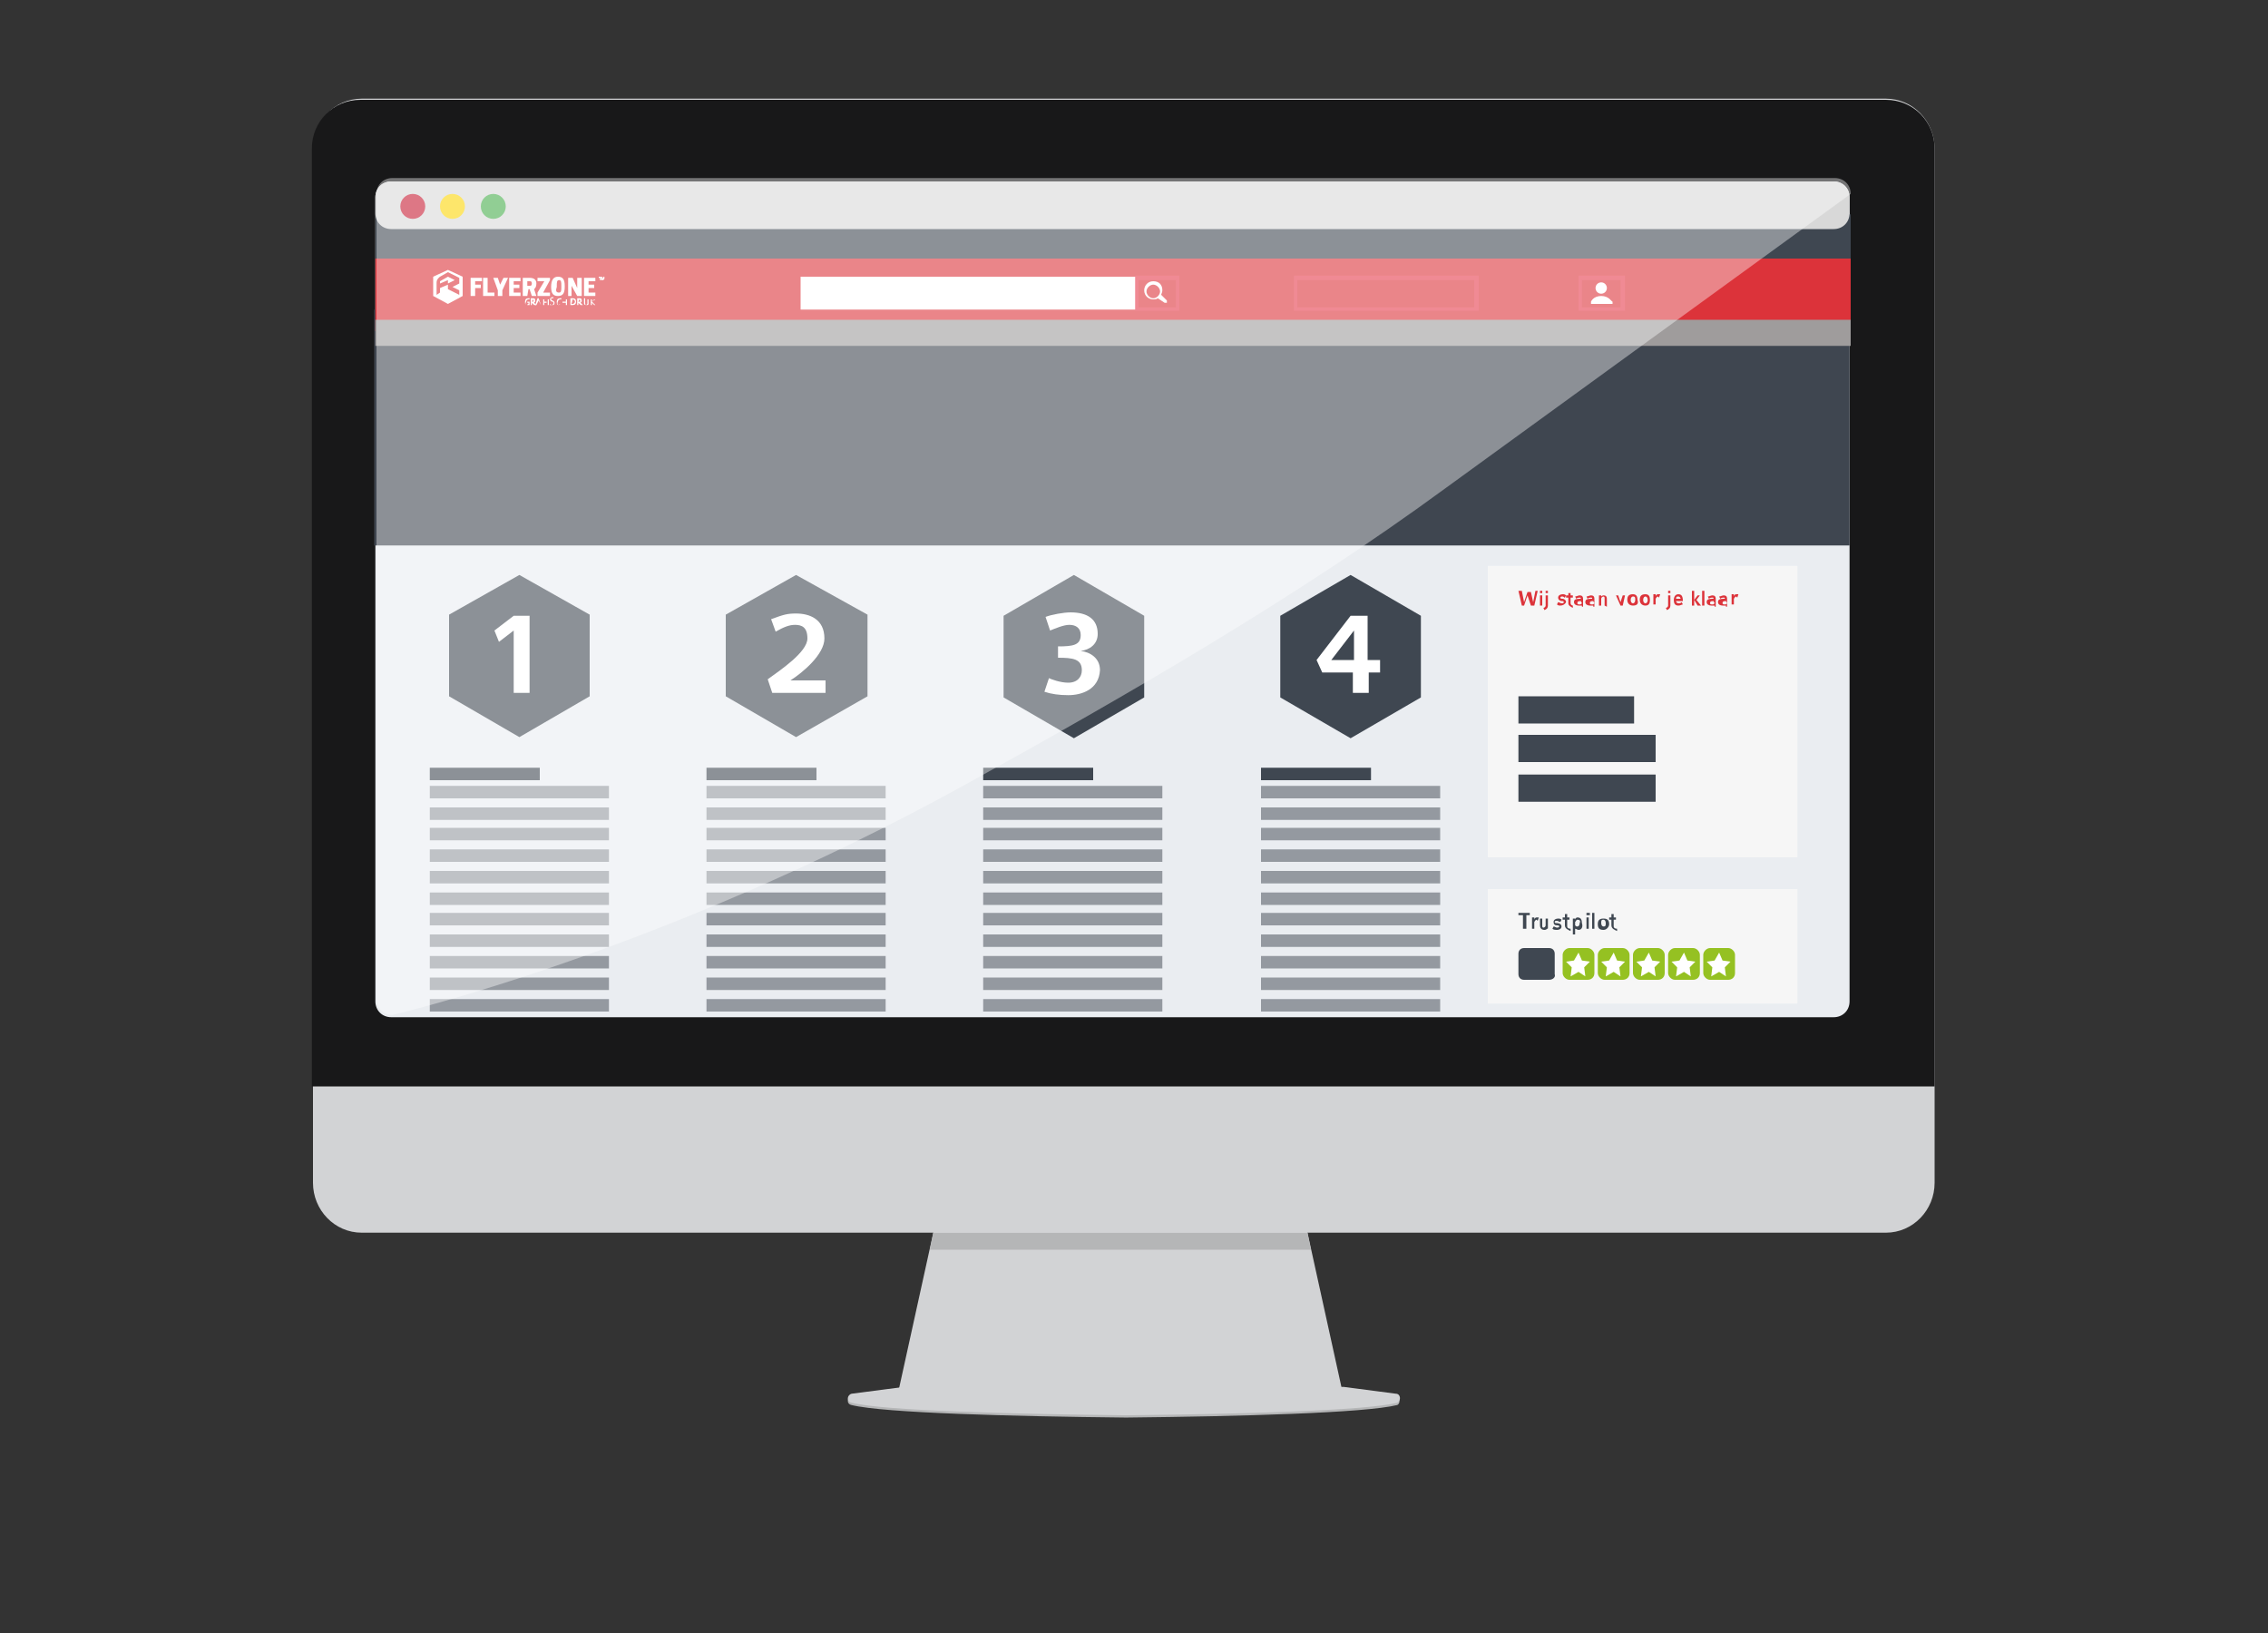 <svg enable-background="new 0 0 200 144" height="144" viewBox="0 0 200 144" width="200" xmlns="http://www.w3.org/2000/svg"><rect x="0" y="0" width="200" height="144" fill="#333333" stroke="none"/><path d="m118.4 122.8h-39.2l3.3-15h32.6z" fill="#d2d3d5"/><path d="m115.3 108.7h-33l-.3 1.5h33.6z" fill="#b5b6b7"/><path d="m27.6 13.1c0-2.4 1.9-4.4 4.3-4.4h134.4c2.4 0 4.3 2 4.3 4.4v91.2c0 2.4-1.9 4.4-4.3 4.4h-134.4c-2.4 0-4.3-2-4.3-4.4z" fill="#d2d3d5"/><path d="m170.6 95.8v-82.7c0-2.4-1.9-4.3-4.3-4.3h-134.5c-2.4 0-4.3 1.9-4.3 4.3v82.7" fill="#181819"/><path d="m33.1 88.3c0 .8.6 1.4 1.4 1.4h127.2c.8 0 1.4-.6 1.4-1.4v-70.9c0-.8-.6-1.4-1.4-1.4h-127.2c-.8 0-1.4.6-1.4 1.4z" fill="#eaedf1"/><path d="m33 27.3h130.1v20.8h-130.1z" fill="#3f4650"/><path d="m33.1 18.9h130.1v4h-130.1z" fill="#3f4751"/><path d="m33.1 22.8h130.1v6.4h-130.1z" fill="#dc333a"/><path d="m33.1 28.2h130.1v2.3h-130.1z" fill="#9f9c9c"/><path d="m33.1 18.8c0 .8.6 1.4 1.4 1.4h127.2c.8 0 1.4-.6 1.4-1.4v-1.4c0-.8-.6-1.4-1.4-1.4h-127.2c-.8 0-1.4.6-1.4 1.4z" fill="#d8d8d8"/><circle cx="36.4" cy="18.2" fill="#c61c34" r="1.1"/><circle cx="39.9" cy="18.2" fill="#fcd609" r="1.1"/><path d="m123.1 123.1-4.6-.6h-19-.4-19.4l-4.6.6c-.4.1-.5.7 0 .8 2.8.7 14.3 1 24 1.1h.2s.1 0 .2 0c9.7-.1 20.9-.4 23.7-1.1.3-.1.3-.7-.1-.8z" fill="#b5b6b7"/><circle cx="43.5" cy="18.2" fill="#48ae4d" r="1.1"/><path d="m123.1 122.9-4.6-.6h-19-.4-19.4l-4.6.6c-.4.1-.5.7 0 .8 2.8.7 14.3 1 24 1.1h.2s.1 0 .2 0c9.7-.1 20.9-.4 23.7-1.1.4-.2.3-.8-.1-.8z" fill="#d2d3d5"/><path d="m131.2 49.9h27.3v25.7h-27.3z" fill="#f6f6f6"/><path d="m131.2 78.4h27.3v10.1h-27.3z" fill="#f6f6f6"/><path d="m42.5 24.5v.3h-.6v.3h.5v.3h-.5v.7h-.4v-1.6z" fill="#fff"/><path d="m42.6 26.1v-1.6h.4v1.3h.6v.3z" fill="#fff"/><path d="m44.3 26.1h-.4v-.5l-.4-1.1h.4l.2.6.3-.6h.4l-.5 1.1z" fill="#fff"/><path d="m45.9 24.5v.3h-.6v.3h.5v.3h-.5v.4h.6v.3h-1v-1.6z" fill="#fff"/><path d="m46.5 26.1h-.4v-1.6h.6c.3 0 .6.1.6.5 0 .3-.1.4-.2.5l.2.6h-.4l-.2-.6h-.1zm.2-.9c.1 0 .2 0 .2-.2 0-.2-.1-.2-.2-.2h-.2v.4z" fill="#fff"/><path d="m48 24.8h-.3-.3v-.3h1.1v.2l-.6 1.1h.3.3v.3h-1.1v-.3z" fill="#fff"/><path d="m48.6 25.3c0-.6.2-.9.6-.9s.6.2.6.8v.1c0 .6-.2.8-.6.8s-.6-.2-.6-.8m.7.5c.2 0 .2-.2.2-.5v-.1c0-.3 0-.5-.2-.5-.2 0-.2.2-.2.5v.1c-.1.3-.1.5.2.5z" fill="#fff"/><path d="m51.3 26.1h-.4l-.5-.9v.3.6h-.3v-1.6h.4l.4.9v-.4-.5h.4z" fill="#fff"/><path d="m52.5 24.5v.3h-.6v.3h.5v.3h-.5v.4h.6v.3h-1v-1.6z" fill="#fff"/><path d="m53 24.7h-.1v-.2h-.1v-.1h.2v.1z" fill="#fff"/><path d="m53.2 24.4v.2l-.1-.2h-.1v.3h.1v-.1.1h.1l.1-.1v.1-.3z" fill="#fff"/><path d="m46.5 26.9c-.2 0-.2-.1-.2-.3s.1-.3.3-.3h.1v.1h-.1c-.1 0-.2.1-.2.2-.1.2-.1.3.1.3 0-.1.1-.1.1-.1v-.1h-.1v-.1h.2v.3c-.1 0-.2 0-.2 0z" fill="#fff"/><path d="m47 26.4-.1.2h.1s.1 0 0-.2c.1.1 0 0 0 0zm.1.5-.2-.2v.2h-.1v-.6h.2c.1 0 .2 0 .2.2 0 .1 0 .1-.1.2l.2.2z" fill="#fff"/><path d="m47.5 26.5-.1.2h.2zm.2.4-.1-.2h-.2l-.1.2h-.1l.2-.6h.1z" fill="#fff"/><path d="m48 26.4v.2h.2v.1h-.2v.2h-.1v-.5h.3z" fill="#fff"/><path d="m48.3 26.9v-.5h.1v.5z" fill="#fff"/><path d="m48.7 26.9s-.1 0-.2 0v-.1c.1.1.2.1.2.1.1-.1.1-.1.1-.2s-.1-.1-.1-.1c-.1 0-.2-.1-.2-.2s.1-.2.2-.2h.1v.1h-.1c-.1 0-.1 0-.1.1l.1.1c.1 0 .2.1.2.2 0 .2-.1.2-.2.2z" fill="#fff"/><path d="m49.3 26.9c-.2 0-.2-.1-.2-.3s.1-.3.3-.3h.1v.1h-.1c-.1 0-.2.1-.2.2-.1.2 0 .3.1.3 0-.1.1-.1.1-.1z" fill="#fff"/><path d="m49.9 26.9v-.2h-.3v.2-.5.2h.3v-.2h.1v.5z" fill="#fff"/><path d="m50.5 26.4-.1.4h.1c.1 0 .2-.1.2-.2s-.1-.2-.2-.2zm0 .5h-.2v-.6h.2c.2 0 .3.1.3.3s-.1.3-.3.3z" fill="#fff"/><path d="m51.1 26.4-.1.2h.1c.1 0 .1 0 0-.2.1.1.1 0 0 0zm.1.5-.2-.2v.2h-.1v-.6h.2c.1 0 .2 0 .2.2 0 .1 0 .1-.1.2l.2.2z" fill="#fff"/><path d="m51.7 26.9c-.2 0-.2-.1-.2-.2v-.4h.1v.3c0 .2 0 .3.1.3.1-.1.1-.1.1-.2v-.3h.1v.4c0 .1-.1.1-.2.1z" fill="#fff"/><path d="m52.4 26.9-.2-.2v.2h-.1v-.5h.1v.2l.2-.2h.1l-.3.2.3.3z" fill="#fff"/><path d="m38.8 24.8v.2l.7-.3v.3l.6-.3-.6-.3z" fill="#fff"/><path d="m40.5 25-.6.3.6.3v.4l-1-.5v-.4l-.7.3v.4l-.3.2v-1.1c0-.3.3-.5.3-.5l.7-.4 1 .5zm-1-1.2-1.3.6v1.7l1.3.7 1.3-.7v-1.7z" fill="#fff"/><path d="m70.6 24.4h30.6v2.9h-30.6z" fill="#fff"/><path d="m100.2 24.5h3.6v2.7h-3.6z" fill="#dc333a"/><path d="m104 27.4h-3.9v-3.1h3.9zm-3.6-.3h3.3v-2.4h-3.3z" fill="#e63c4d"/><path d="m114.2 24.5h16v2.7h-16z" fill="#dc333a"/><path d="m130.4 27.4h-16.3v-3.1h16.3zm-16-.3h15.6v-2.4h-15.6z" fill="#e63c4d"/><path d="m139.3 24.5h3.8v2.7h-3.8z" fill="#dc333a"/><path d="m143.3 27.4h-4.1v-3.1h4.1zm-3.8-.3h3.4v-2.4h-3.4z" fill="#e63c4d"/><path d="m133.9 61.4h10.2v2.4h-10.2z" fill="#3f4751"/><path d="m133.9 64.8h12.1v2.4h-12.1z" fill="#3f4751"/><path d="m133.9 68.3h12.1v2.4h-12.1z" fill="#3f4751"/><path d="m135.3 53.4h-.3l-.3-.9-.3.9h-.2l-.3-1.3h.3l.2 1 .3-.9h.3l.2.9.2-1h.2z" fill="#dc333a"/><path d="m135.8 52.3v-.2h.2v.2zm0 1.1v-.9h.2v.9z" fill="#dc333a"/><path d="m136.2 53.8-.1-.2c.1 0 .2-.1.2-.2v-.9h.2v.9c0 .2-.1.3-.3.4zm.1-1.5v-.2h.2v.2z" fill="#dc333a"/><path d="m137.6 53.4c-.1 0-.2 0-.3-.1l.1-.2c.1 0 .2.1.3.1s.2 0 .2-.1-.1-.1-.2-.1-.3-.1-.3-.3.2-.3.4-.3c.1 0 .2 0 .3.1l-.1.2c-.1 0-.1-.1-.2-.1s-.2 0-.2.1.1.1.2.1.3.1.3.3c-.1.2-.3.3-.5.3z" fill="#dc333a"/><path d="m138.7 53.6c-.2-.1-.4-.2-.4-.4v-.5h-.2v-.2h.2v-.2h.2v.2h.2v.2h-.2v.5c0 .1.1.2.2.2z" fill="#dc333a"/><path d="m139.5 53.4c-.1 0-.2 0-.3 0-.2 0-.4-.1-.4-.3s.1-.3.5-.3h.1c0-.1 0-.1-.1-.1s-.2 0-.3.1l-.1-.2c.1 0 .3-.1.4-.1.2 0 .3.1.3.3v.4.3h-.1zm-.1-.4c-.3 0-.3.1-.3.2s.1.1.2.1.1 0 .2-.1z" fill="#dc333a"/><path d="m140.5 53.4c-.1 0-.2 0-.3 0-.2 0-.4-.1-.4-.3s.1-.3.5-.3h.1c0-.1 0-.1-.1-.1s-.2 0-.3.1l-.1-.2c.1 0 .3-.1.4-.1.2 0 .3.1.3.3v.4.3h-.1zm0-.4c-.3 0-.3.1-.3.2s.1.1.2.1.1 0 .2-.1z" fill="#dc333a"/><path d="m141.5 53.4v-.6c0-.1 0-.2-.1-.2s-.2.1-.2.2v.6h-.2v-.7c0-.1 0-.1 0-.2h.2v.1s.1-.1.2-.1c.3 0 .3.2.3.4v.6z" fill="#dc333a"/><path d="m143.1 53.4h-.2l-.4-.9h.2l.2.6.2-.6h.2z" fill="#dc333a"/><path d="m144 53.4c-.3 0-.5-.2-.5-.5s.1-.5.5-.5c.3 0 .4.2.4.5.1.3 0 .5-.4.5zm0-.8c-.1 0-.2.1-.2.3s.1.3.2.3.2-.1.2-.3 0-.3-.2-.3z" fill="#dc333a"/><path d="m145.1 53.4c-.3 0-.5-.2-.5-.5s.1-.5.5-.5c.3 0 .4.2.4.5s-.1.5-.4.5zm0-.8c-.1 0-.2.1-.2.3s.1.3.2.3.2-.1.2-.3-.1-.3-.2-.3z" fill="#dc333a"/><path d="m146.3 52.7-.1-.1c-.1 0-.2.2-.2.2v.5h-.2v-.7c0-.1 0-.2 0-.2h.2v.2c0-.1.1-.2.2-.2h.2z" fill="#dc333a"/><path d="m147 53.8-.1-.2c.1 0 .2-.1.2-.2v-.9h.2v.9c0 .2-.1.3-.3.4zm.1-1.5v-.2h.2v.2z" fill="#dc333a"/><path d="m147.8 53c0 .1.1.2.2.2s.2 0 .3-.1l.1.2c-.1 0-.2.1-.4.1-.3 0-.4-.2-.4-.5 0-.2.1-.5.4-.5s.4.2.4.6zm.2-.4c-.1 0-.2 0-.2.2h.4c0-.1-.1-.2-.2-.2z" fill="#dc333a"/><path d="m149.7 53.4-.3-.5v.5h-.2v-1.3h.2v.8l.3-.4h.2l-.3.4.4.5z" fill="#dc333a"/><path d="m150.1 53.4v-1.3h.2v1.3z" fill="#dc333a"/><path d="m151.2 53.4c-.1 0-.2 0-.3 0-.2 0-.4-.1-.4-.3s.1-.3.5-.3h.1c0-.1 0-.1-.1-.1s-.2 0-.3.1l-.1-.2c.1 0 .3-.1.4-.1.2 0 .3.1.3.3v.4.3h-.1zm-.1-.4c-.3 0-.3.1-.3.2s.1.1.2.1.1 0 .2-.1z" fill="#dc333a"/><path d="m152.2 53.4c-.1 0-.2 0-.3 0-.2 0-.4-.1-.4-.3s.1-.3.5-.3h.1c0-.1 0-.1-.1-.1s-.2 0-.3.1l-.1-.2c.1 0 .3-.1.4-.1.2 0 .3.1.3.3v.4.3h-.1zm0-.4c-.3 0-.3.1-.3.2s.1.1.2.1.1 0 .2-.1z" fill="#dc333a"/><path d="m153.2 52.7-.1-.1c-.1 0-.2.2-.2.2v.5h-.2v-.7c0-.1 0-.2 0-.2h.2v.2c0-.1.1-.2.2-.2h.2z" fill="#dc333a"/><path d="m134.6 80.7v1.2h-.3v-1.2h-.4v-.2h1v.2z" fill="#3f4751"/><path d="m135.6 81.2-.1-.1c-.1 0-.2.2-.2.2v.6h-.2v-.8c0-.1 0-.2 0-.2h.2v.2c0-.1.1-.2.2-.2h.2z" fill="#3f4751"/><path d="m136.5 81.9c0-.1-.1.1-.3.1-.3 0-.4-.2-.4-.4v-.6h.2v.6c0 .1 0 .2.1.2s.2-.1.2-.2v-.6h.2z" fill="#3f4751"/><path d="m137.3 82c-.1 0-.3 0-.4-.1l.1-.2c.1 0 .2.1.3.1.2 0 .2-.1.2-.1 0-.1-.1-.1-.2-.1-.2 0-.3-.1-.3-.3s.2-.3.4-.3c.1 0 .2 0 .3.1l-.1.2c-.1 0-.2-.1-.3-.1s-.2 0-.2.1.1.1.2.1c.2 0 .4.1.4.3s-.2.3-.4.3z" fill="#3f4751"/><path d="m138.5 82.1c-.2-.1-.5-.2-.5-.5v-.5h-.2v-.2h.2v-.3h.2v.3h.2v.2h-.2v.6c0 .1.1.2.3.2z" fill="#3f4751"/><path d="m139.2 82c-.1 0-.2-.1-.3-.1v.5h-.2v-1.1c0-.1 0-.2 0-.3h.2v.1c0-.1.1-.2.2-.2.3 0 .4.2.4.5.1.3 0 .6-.3.6zm-.1-.9c-.1 0-.1.1-.2.2v.3c.1.1.1.1.2.1s.2-.1.2-.3c.1-.2 0-.3-.2-.3z" fill="#3f4751"/><path d="m139.9 80.7v-.2h.3v.2zm0 1.2v-1h.2v1z" fill="#3f4751"/><path d="m140.4 81.9v-1.4h.2v1.4z" fill="#3f4751"/><path d="m141.4 82c-.4 0-.5-.2-.5-.5s.1-.5.5-.5.5.2.5.5c0 .2-.2.5-.5.5zm0-.9c-.2 0-.2.1-.2.3s.1.3.2.3c.2 0 .2-.1.2-.3s-.1-.3-.2-.3z" fill="#3f4751"/><path d="m142.6 82.1c-.2-.1-.5-.2-.5-.5v-.5h-.2v-.2h.2v-.3h.2v.3h.2v.2h-.2v.6c0 .1.1.2.3.2z" fill="#3f4751"/><path d="m140 86.4h-1.6c-.3 0-.6-.3-.6-.6v-1.6c0-.3.3-.6.6-.6h1.6c.3 0 .6.3.6.6v1.6c0 .4-.3.6-.6.6z" fill="#95c122"/><path d="m139.2 84 .3.7.7.1-.5.5.1.8-.6-.4-.7.4.1-.8-.5-.5.7-.1z" fill="#fff"/><path d="m143.1 86.4h-1.6c-.3 0-.6-.3-.6-.6v-1.6c0-.3.3-.6.6-.6h1.6c.3 0 .6.3.6.6v1.6c0 .4-.3.6-.6.6z" fill="#95c122"/><path d="m142.3 84 .3.7.7.1-.5.5.1.8-.6-.4-.7.4.1-.8-.5-.5.7-.1z" fill="#fff"/><path d="m146.2 86.4h-1.6c-.3 0-.6-.3-.6-.6v-1.6c0-.3.3-.6.6-.6h1.6c.3 0 .6.3.6.6v1.6c0 .4-.3.6-.6.6z" fill="#95c122"/><path d="m145.4 84 .3.7.7.1-.5.5.1.8-.6-.4-.7.4.1-.8-.5-.5.7-.1z" fill="#fff"/><path d="m149.3 86.4h-1.6c-.3 0-.6-.3-.6-.6v-1.6c0-.3.3-.6.6-.6h1.6c.3 0 .6.3.6.6v1.6c0 .4-.3.6-.6.6z" fill="#95c122"/><path d="m148.5 84 .3.7.7.1-.5.5.1.8-.6-.4-.7.4.1-.8-.5-.5.7-.1z" fill="#fff"/><path d="m152.4 86.4h-1.6c-.3 0-.6-.3-.6-.6v-1.6c0-.3.3-.6.6-.6h1.6c.3 0 .6.3.6.6v1.6c0 .4-.3.6-.6.6z" fill="#95c122"/><path d="m151.6 84 .3.7.7.1-.5.5.1.8-.6-.4-.7.4.1-.8-.5-.5.7-.1z" fill="#fff"/><g fill="#3f4751"><path d="m136.6 86.4h-2.2c-.3 0-.5-.2-.5-.5v-1.8c0-.3.2-.5.5-.5h2.2c.3 0 .5.2.5.5v1.8c.1.3-.2.5-.5.5z"/><path d="m37.9 67.7h9.7v1.1h-9.7z"/><path d="m37.9 69.3h15.8v1.1h-15.8z" opacity=".5"/><path d="m37.9 71.2h15.8v1.1h-15.8z" opacity=".5"/><path d="m37.9 73h15.8v1.1h-15.8z" opacity=".5"/><path d="m37.9 74.9h15.8v1.1h-15.8z" opacity=".5"/><path d="m37.9 76.8h15.8v1.1h-15.8z" opacity=".5"/><path d="m37.9 78.7h15.8v1.1h-15.8z" opacity=".5"/><path d="m37.9 80.5h15.8v1.1h-15.8z" opacity=".5"/><path d="m37.9 82.4h15.8v1.1h-15.8z" opacity=".5"/><path d="m37.9 84.3h15.8v1.1h-15.8z" opacity=".5"/><path d="m37.9 86.2h15.8v1.1h-15.8z" opacity=".5"/><path d="m37.9 88.1h15.8v1.1h-15.8z" opacity=".5"/><path d="m62.3 69.3h15.8v1.1h-15.8z" opacity=".5"/><path d="m62.3 71.2h15.8v1.1h-15.8z" opacity=".5"/><path d="m62.3 73h15.8v1.1h-15.8z" opacity=".5"/><path d="m62.3 74.9h15.8v1.1h-15.8z" opacity=".5"/><path d="m62.3 76.8h15.8v1.1h-15.8z" opacity=".5"/><path d="m62.3 78.7h15.8v1.1h-15.8z" opacity=".5"/><path d="m62.3 80.5h15.8v1.1h-15.8z" opacity=".5"/><path d="m62.3 82.4h15.8v1.1h-15.8z" opacity=".5"/><path d="m62.3 84.3h15.8v1.1h-15.8z" opacity=".5"/><path d="m62.3 86.2h15.8v1.1h-15.8z" opacity=".5"/><path d="m62.3 88.1h15.8v1.1h-15.8z" opacity=".5"/><path d="m62.3 67.7h9.7v1.1h-9.7z"/><path d="m86.7 69.3h15.8v1.1h-15.8z" opacity=".5"/><path d="m86.7 71.2h15.8v1.1h-15.8z" opacity=".5"/><path d="m86.7 73h15.8v1.1h-15.8z" opacity=".5"/><path d="m86.7 74.9h15.8v1.1h-15.8z" opacity=".5"/><path d="m86.7 76.8h15.8v1.1h-15.8z" opacity=".5"/><path d="m86.7 78.7h15.8v1.1h-15.8z" opacity=".5"/><path d="m86.7 80.5h15.8v1.1h-15.8z" opacity=".5"/><path d="m86.7 82.4h15.8v1.1h-15.8z" opacity=".5"/><path d="m86.7 84.3h15.8v1.1h-15.8z" opacity=".5"/><path d="m86.7 86.2h15.8v1.1h-15.8z" opacity=".5"/><path d="m86.7 88.1h15.8v1.1h-15.8z" opacity=".5"/><path d="m86.7 67.7h9.7v1.1h-9.7z"/><path d="m111.2 69.3h15.8v1.1h-15.8z" opacity=".5"/><path d="m111.2 71.2h15.8v1.1h-15.8z" opacity=".5"/><path d="m111.2 73h15.8v1.1h-15.8z" opacity=".5"/><path d="m111.2 74.9h15.8v1.1h-15.8z" opacity=".5"/><path d="m111.2 76.8h15.8v1.1h-15.8z" opacity=".5"/><path d="m111.2 78.7h15.8v1.1h-15.8z" opacity=".5"/><path d="m111.2 80.5h15.8v1.1h-15.8z" opacity=".5"/><path d="m111.2 82.4h15.8v1.1h-15.8z" opacity=".5"/><path d="m111.2 84.3h15.8v1.1h-15.8z" opacity=".5"/><path d="m111.2 86.2h15.8v1.1h-15.8z" opacity=".5"/><path d="m111.2 88.1h15.8v1.1h-15.8z" opacity=".5"/><path d="m111.2 67.7h9.7v1.1h-9.7z"/></g><path d="m102.1 26.3c-.1.1-.3.1-.4.1-.4 0-.8-.3-.8-.8 0-.4.3-.8.8-.8s.8.3.8.8c0 .2-.1.3-.1.4l.5.5v.2s-.1 0-.2 0zm-.4 0c.3 0 .6-.3.6-.6s-.3-.6-.6-.6-.6.3-.6.6.3.6.6.6z" fill="#fff"/><circle cx="141.2" cy="25.4" fill="#fff" r=".5"/><path d="m141.2 26.1c-.7 0-.9.5-.9.5v.2h1.9v-.2c-.1 0-.3-.5-1-.5z" fill="#fff"/><path d="m52 61.4-6.2 3.6-6.2-3.6v-7.2l6.2-3.5 6.2 3.5z" fill="#3f4751"/><path d="m76.5 61.4-6.3 3.6-6.2-3.6v-7.2l6.2-3.5 6.3 3.5z" fill="#3f4751"/><path d="m100.9 61.5-6.2 3.6-6.2-3.6v-7.2l6.2-3.6 6.2 3.6z" fill="#3f4751"/><path d="m125.3 61.5-6.2 3.6-6.2-3.6v-7.2l6.2-3.6 6.2 3.6z" fill="#3f4751"/><path d="m45.3 61.1v-5.5l-1.3 1-.4-1 1.7-1.3h1.4v6.8z" fill="#fff"/><path d="m68.1 61.1-.4-1.2c1.1-.8 3.5-2.4 3.5-3.6 0-1-.5-1.2-1.1-1.2-.5 0-1 .2-1.7.6l-.4-1.1c1.1-.4 1.4-.5 2.2-.5 1.2 0 2.5.5 2.5 2.2 0 1.4-1.9 3-3 3.7h3.1v1.1z" fill="#fff"/><path d="m94.2 61.3c-.8 0-1.5-.1-2.1-.3l.4-1.2c.2.1 1 .4 1.7.4.8 0 1.2-.5 1.2-1.1 0-1-.8-1.1-2.1-1.1v-1c1.3 0 2-.1 2-1 0-.6-.4-.9-1-.9-.5 0-1.2.3-1.7.5l-.4-1.2c.5-.2 1.6-.4 2.2-.4 1.5 0 2.4.6 2.4 1.9 0 .9-.7 1.4-1.5 1.5.8.1 1.7.6 1.7 1.7-.1 1.7-1.6 2.2-2.8 2.2z" fill="#fff"/><path d="m120.7 59.3v1.8h-1.4v-1.8h-2.7l-.5-1.1 3-3.9h1.5v3.9h1.1v1.1zm-1.3-3.7-2 2.6h2z" fill="#fff"/><path d="m33.2 88.1c0 .8.6 1.4 1.4 1.4 0 0 23.7-5.5 50.5-20.3 14.3-7.9 29.2-16.5 42.3-26.1l35.8-26c0-.8-.6-1.4-1.4-1.4h-127.2c-.8 0-1.4.6-1.4 1.4z" fill="#fff" opacity=".4"/></svg>